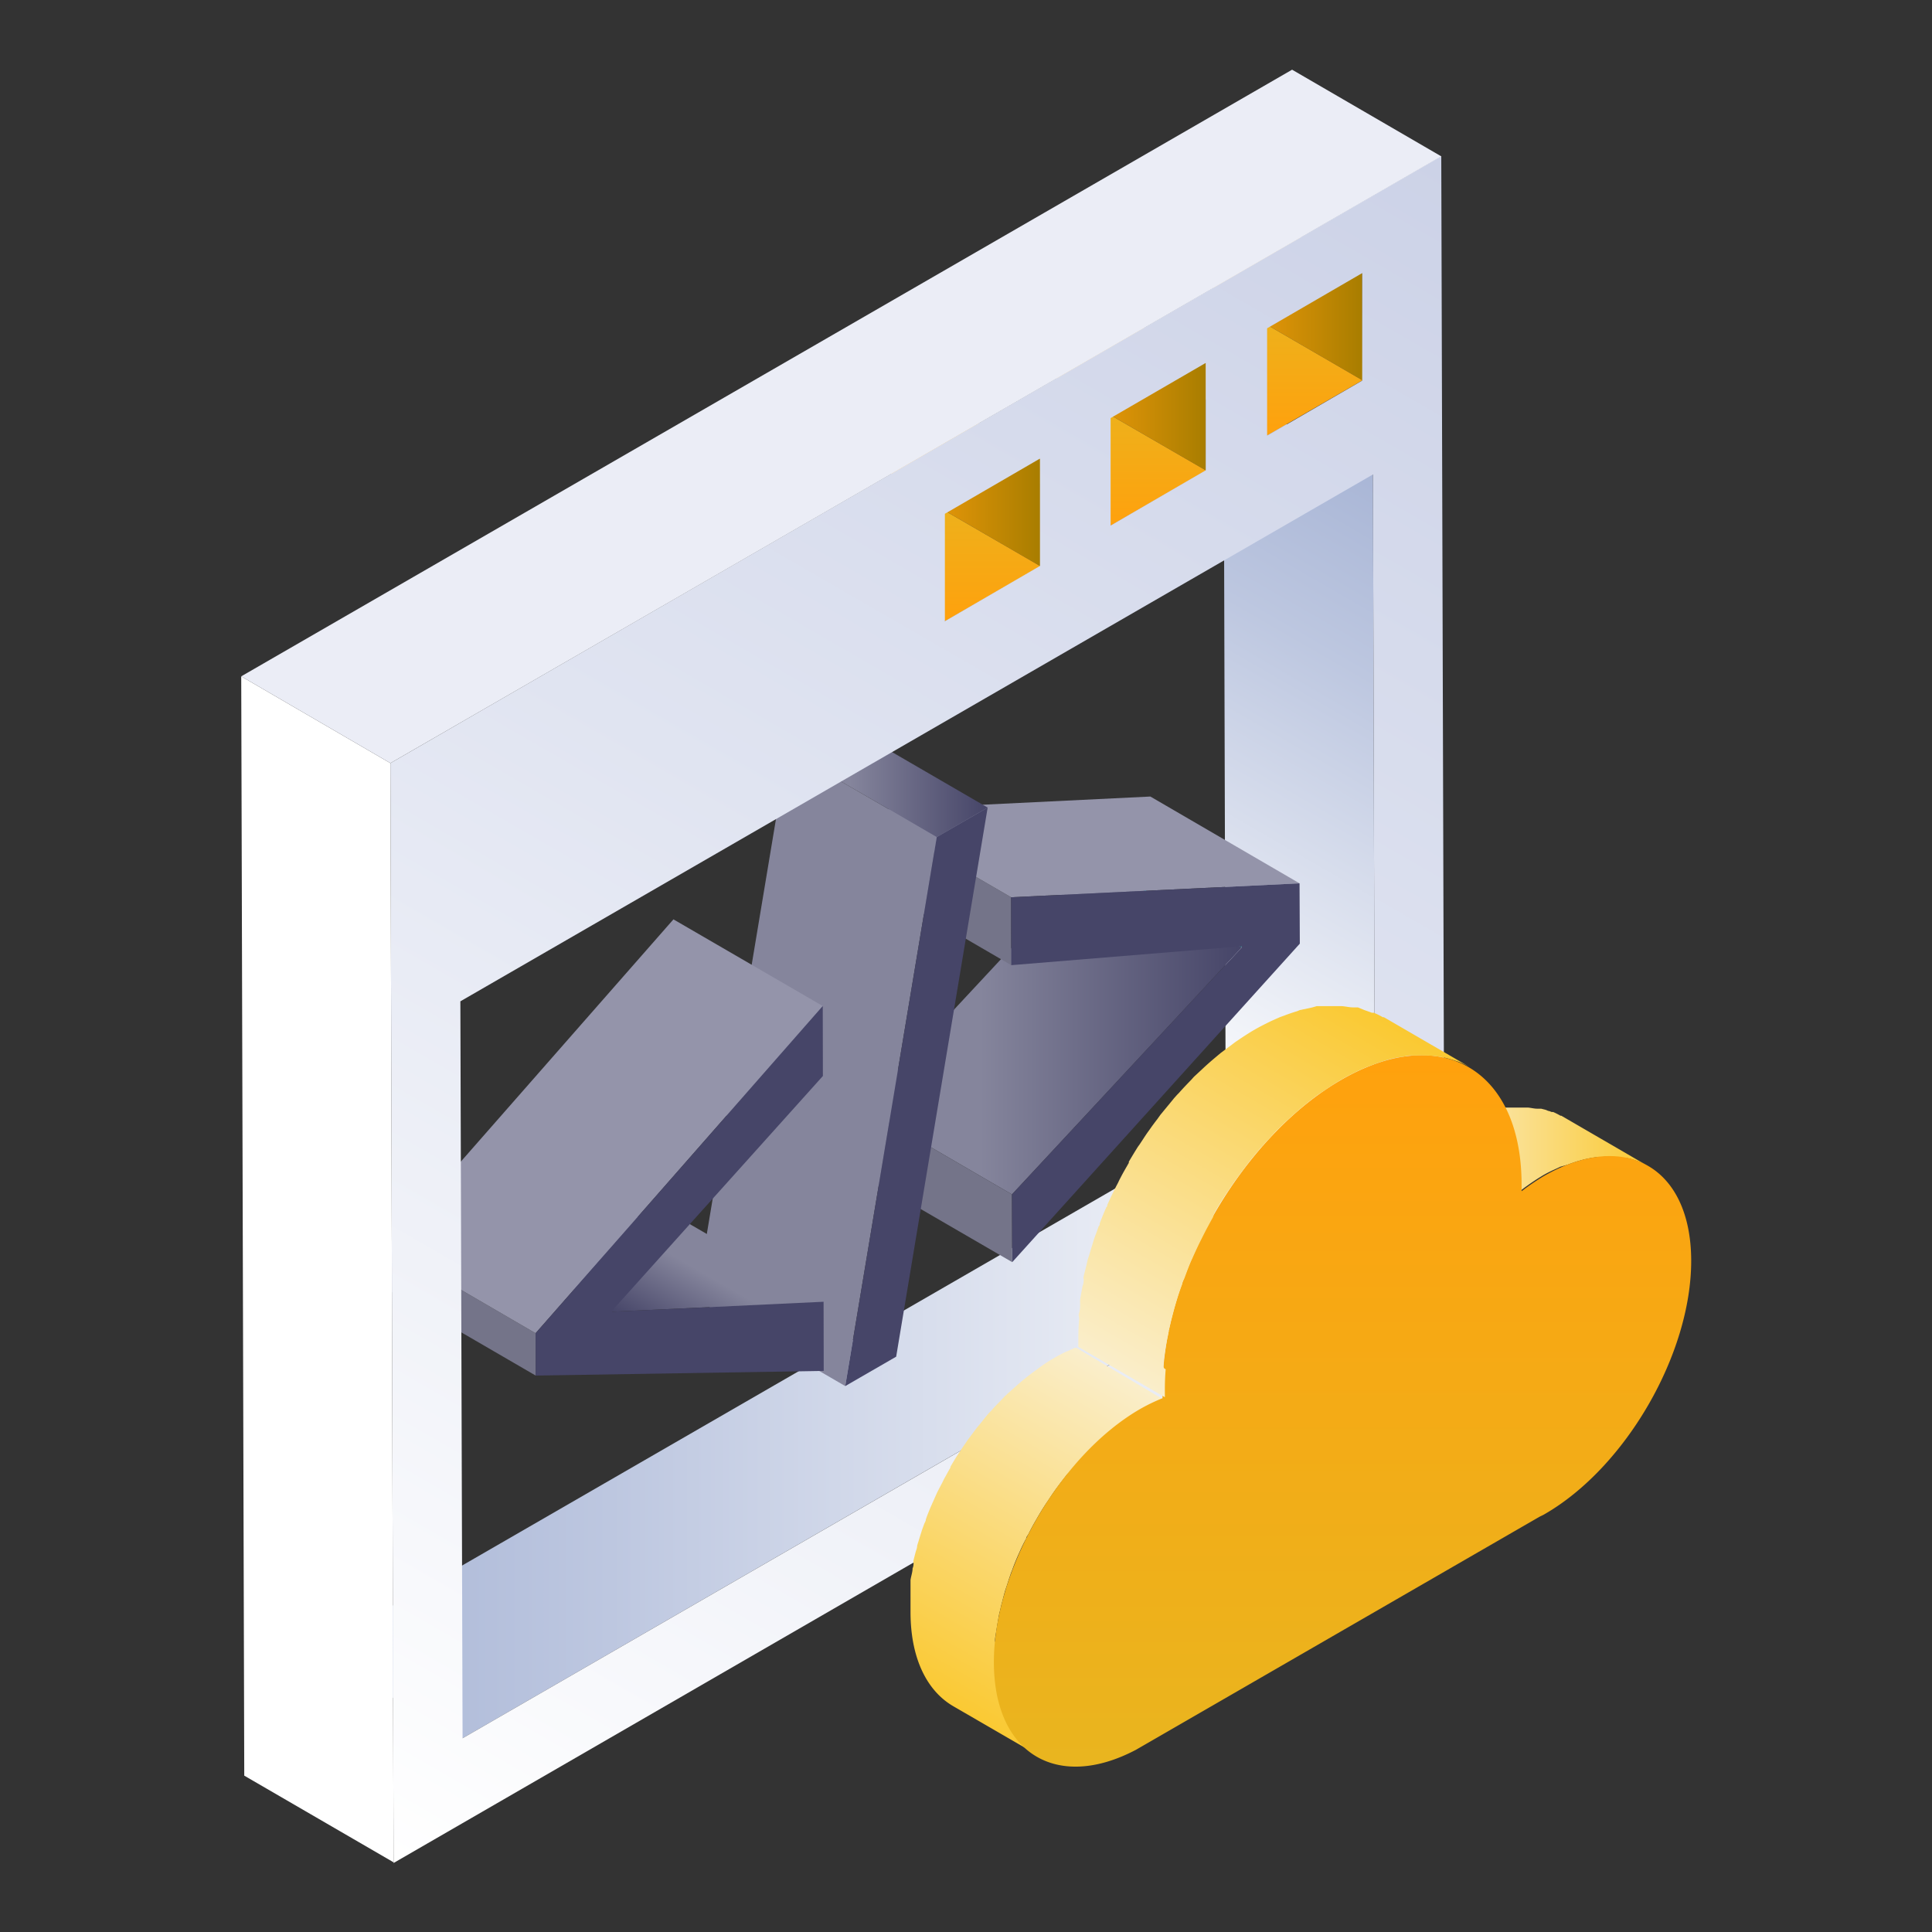 <svg id="图层_1" data-name="图层 1" xmlns="http://www.w3.org/2000/svg" xmlns:xlink="http://www.w3.org/1999/xlink" viewBox="0 0 140 140"><rect x="0" y="0" width="140" height="140" fill="#333333" stroke="none"/><defs><style>.cls-1{fill:url(#未命名的渐变_117);}.cls-2{fill:url(#未命名的渐变_33);}.cls-3{fill:url(#未命名的渐变_133);}.cls-4{fill:url(#未命名的渐变_117-2);}.cls-5{fill:#747489;}.cls-6{fill:#9494aa;}.cls-7{fill:#464568;}.cls-8{fill:url(#未命名的渐变_69);}.cls-9{fill:url(#未命名的渐变_15);}.cls-10{fill:#85859c;}.cls-11{fill:url(#未命名的渐变_133-2);}.cls-12{fill:url(#未命名的渐变_69-2);}.cls-13{fill:url(#未命名的渐变_15-2);}.cls-14{fill:url(#未命名的渐变_133-3);}.cls-15{fill:url(#未命名的渐变_69-3);}.cls-16{fill:url(#未命名的渐变_15-3);}.cls-17{fill:url(#未命名的渐变_7);}.cls-18{fill:#fff;}.cls-19{fill:#ebedf6;}.cls-20{fill:url(#未命名的渐变_21);}.cls-21{fill:url(#未命名的渐变_21-2);}.cls-22{fill:url(#未命名的渐变_15-4);}.cls-23{fill:url(#未命名的渐变_21-3);}</style><linearGradient id="未命名的渐变_117" x1="82.6" y1="77.95" x2="105.71" y2="37.93" gradientUnits="userSpaceOnUse"><stop offset="0" stop-color="#fff"/><stop offset="0.13" stop-color="#f2f4f9"/><stop offset="0.72" stop-color="#bdc7e0"/><stop offset="1" stop-color="#a9b6d6"/></linearGradient><linearGradient id="未命名的渐变_33" x1="84.57" y1="62.28" x2="84.57" y2="68.66" gradientUnits="userSpaceOnUse"><stop offset="0" stop-color="#00c1e0"/><stop offset="1" stop-color="#005763"/></linearGradient><linearGradient id="未命名的渐变_133" x1="62.52" y1="74.46" x2="89.98" y2="74.46" gradientUnits="userSpaceOnUse"><stop offset="0.31" stop-color="#85859c"/><stop offset="1" stop-color="#464568"/></linearGradient><linearGradient id="未命名的渐变_117-2" x1="99.64" y1="103.73" x2="22.7" y2="103.73" xlink:href="#未命名的渐变_117"/><linearGradient id="未命名的渐变_69" x1="87.89" y1="20.52" x2="98.73" y2="20.52" gradientUnits="userSpaceOnUse"><stop offset="0" stop-color="#ffa10d"/><stop offset="1" stop-color="#a87d00"/></linearGradient><linearGradient id="未命名的渐变_15" x1="89.88" y1="31.54" x2="89.88" y2="21.27" gradientUnits="userSpaceOnUse"><stop offset="0" stop-color="#ffa10d"/><stop offset="1" stop-color="#e9b51f"/></linearGradient><linearGradient id="未命名的渐变_133-2" x1="57.06" y1="56.45" x2="71.57" y2="56.45" xlink:href="#未命名的渐变_133"/><linearGradient id="未命名的渐变_69-2" x1="76.56" y1="27.07" x2="87.4" y2="27.07" xlink:href="#未命名的渐变_69"/><linearGradient id="未命名的渐变_15-2" x1="78.54" y1="38.08" x2="78.54" y2="27.82" xlink:href="#未命名的渐变_15"/><linearGradient id="未命名的渐变_133-3" x1="48.69" y1="87.95" x2="44.54" y2="95.15" xlink:href="#未命名的渐变_133"/><linearGradient id="未命名的渐变_69-3" x1="64.56" y1="34" x2="75.39" y2="34" xlink:href="#未命名的渐变_69"/><linearGradient id="未命名的渐变_15-3" x1="66.54" y1="45.01" x2="66.54" y2="34.75" xlink:href="#未命名的渐变_15"/><linearGradient id="未命名的渐变_7" x1="30.23" y1="135.94" x2="102.74" y2="10.35" gradientUnits="userSpaceOnUse"><stop offset="0" stop-color="#fff"/><stop offset="0.55" stop-color="#e0e4f1"/><stop offset="1" stop-color="#ccd2e7"/></linearGradient><linearGradient id="未命名的渐变_21" x1="103.96" y1="83.22" x2="119.41" y2="83.22" gradientUnits="userSpaceOnUse"><stop offset="0" stop-color="#faeecb"/><stop offset="1" stop-color="#fac932"/></linearGradient><linearGradient id="未命名的渐变_21-2" x1="81.78" y1="99.88" x2="68.24" y2="123.34" xlink:href="#未命名的渐变_21"/><linearGradient id="未命名的渐变_15-4" x1="97.27" y1="76.46" x2="97.27" y2="128.03" xlink:href="#未命名的渐变_15"/><linearGradient id="未命名的渐变_21-3" x1="82.75" y1="100.46" x2="98.7" y2="72.84" xlink:href="#未命名的渐变_21"/></defs><title>01 icon解决方案</title><polygon class="cls-1" points="99.64 87.78 88.82 81.5 88.67 28.09 99.49 34.38 99.64 87.78"/><polygon class="cls-2" points="89.98 68.66 79.17 62.38 79.17 62.28 89.98 68.57 89.98 68.66"/><polygon class="cls-3" points="73.33 86.55 62.52 80.26 79.17 62.38 89.98 68.66 73.33 86.55"/><polygon class="cls-4" points="33.52 125.96 22.7 119.67 88.82 81.5 99.64 87.78 33.52 125.96"/><polygon class="cls-5" points="73.35 91.46 62.53 85.18 62.52 80.26 73.33 86.55 73.35 91.46"/><polygon class="cls-5" points="73.28 69.94 62.47 63.65 62.45 58.74 73.27 65.02 73.28 69.94"/><polygon class="cls-6" points="73.27 65.02 62.45 58.74 83.36 57.72 94.17 64.01 73.27 65.02"/><polygon class="cls-7" points="94.17 64.01 94.19 68.38 73.35 91.46 73.33 86.55 89.98 68.66 89.98 68.57 73.28 69.94 73.27 65.02 94.17 64.01"/><polygon class="cls-8" points="98.73 27.56 87.92 21.27 87.89 13.49 98.71 19.77 98.73 27.56"/><polygon class="cls-9" points="91.84 31.54 81.02 25.25 87.92 21.27 98.73 27.56 91.84 31.54"/><polygon class="cls-10" points="61.25 100.44 50.43 94.15 57.06 54.37 67.88 60.66 61.25 100.44"/><polygon class="cls-11" points="67.88 60.66 57.06 54.37 60.75 52.24 71.57 58.52 67.88 60.66"/><polygon class="cls-7" points="71.57 58.52 64.94 98.31 61.25 100.44 67.88 60.66 71.57 58.52"/><polygon class="cls-12" points="87.4 34.1 76.58 27.82 76.56 20.03 87.38 26.32 87.4 34.1"/><polygon class="cls-13" points="80.51 38.08 69.69 31.8 76.58 27.82 87.4 34.1 80.51 38.08"/><polygon class="cls-14" points="44.37 95.05 33.55 88.77 48.86 88.05 59.68 94.33 44.37 95.05"/><polygon class="cls-5" points="38.82 99.68 28.01 93.4 28 90.32 38.81 96.61 38.82 99.68"/><polygon class="cls-6" points="38.81 96.61 28 90.32 48.8 66.62 59.62 72.9 38.81 96.61"/><polygon class="cls-15" points="75.39 41.03 64.58 34.75 64.56 26.96 75.37 33.25 75.39 41.03"/><polygon class="cls-16" points="68.5 45.01 57.69 38.73 64.58 34.75 75.39 41.03 68.5 45.01"/><path class="cls-17" d="M28.29,55.3l76.15-44L104.67,91,28.52,135ZM99.64,87.79l-.15-53.41L33.36,72.56l.16,53.4L99.64,87.79m-7.82-64,0,7.79,6.89-4,0-7.79-6.89,4M80.48,30.3l0,7.78,6.89-4,0-7.78-6.9,4m-12,6.93,0,7.78,6.89-4,0-7.78-6.89,4"/><polygon class="cls-7" points="59.68 94.33 59.69 99.34 38.82 99.68 38.81 96.61 59.62 72.9 59.63 77.97 44.37 94.96 44.37 95.05 59.68 94.33"/><polygon class="cls-18" points="28.52 134.95 17.7 128.67 17.48 49.01 28.29 55.3 28.52 134.95"/><polygon class="cls-19" points="28.29 55.3 17.48 49.01 93.63 5.05 104.44 11.33 28.29 55.3"/><path class="cls-20" d="M113.59,84.4c.25-.1.5-.18.75-.26l.47-.13.44-.09.56-.09.33,0a5.17,5.17,0,0,1,.68,0,.75.75,0,0,1,.15,0,5,5,0,0,1,.79.1l.19,0a4,4,0,0,1,.59.17l.18.06a5.47,5.47,0,0,1,.69.33h0l-6.27-3.64-.06,0a5.28,5.28,0,0,0-.53-.27l-.11,0-.18-.07c-.09,0-.18-.07-.27-.09l-.31-.08-.19,0-.1,0c-.21,0-.43-.06-.65-.08h-.19c-.17,0-.34,0-.51,0h-.18l-.32,0-.3,0-.26,0-.44.1a1.89,1.89,0,0,0-.23,0l-.24.08a7.41,7.41,0,0,0-.75.26l-.27.09-.26.12-.25.11c-.32.16-.65.32-1,.51s-.54.33-.81.51-.53.37-.79.57l6.27,3.65a17.42,17.42,0,0,1,1.6-1.09c.33-.19.66-.35,1-.5l.25-.12Z"/><path class="cls-21" d="M72.1,118.93c0-.25.06-.51.1-.77s.09-.56.14-.85.07-.38.12-.58.08-.36.13-.54.13-.51.2-.76.09-.29.14-.44.18-.57.28-.85a3.62,3.62,0,0,1,.13-.35c.14-.4.3-.79.47-1.17l.06-.13c.15-.35.32-.7.49-1,0-.11.1-.21.16-.32.16-.32.33-.64.51-.95l.11-.19c.21-.37.44-.74.67-1.09l.21-.31c.17-.26.34-.51.52-.76l.3-.4.48-.62c.14-.17.27-.34.42-.5s.26-.31.4-.46.47-.51.71-.76l.45-.45.36-.34.61-.52c.12-.1.24-.21.36-.3s.44-.35.67-.51l.32-.23c.34-.23.67-.45,1-.65s.53-.29.79-.41l.28-.13.53-.23L78,97.67l-.11,0-.42.19-.29.12c-.26.13-.52.26-.78.42a10.87,10.87,0,0,0-1,.64l-.32.24c-.23.16-.45.33-.67.5l-.37.3-.6.53L73,101c-.07.08-.15.14-.22.21l-.23.25c-.24.24-.48.49-.71.75l-.23.24-.18.22-.41.51c-.09.11-.18.21-.27.33l-.21.28-.3.4c-.06.09-.14.18-.2.28l-.33.48-.2.31-.09.13c-.19.29-.37.59-.55.9l0,.06-.11.19-.36.65-.15.31c-.06.1-.11.21-.17.32s-.09.18-.14.27c-.12.25-.23.51-.34.76a.75.75,0,0,0-.06.13l0,0c-.14.31-.27.63-.39.95l-.06.18c0,.12-.09.23-.13.35s-.12.32-.17.48l-.12.38-.13.43a2.76,2.76,0,0,0-.08.27c0,.17-.08.33-.12.49s-.1.37-.14.55,0,.12,0,.19,0,.26-.07.39c0,.28-.11.57-.15.85,0,.08,0,.16,0,.23s0,.36,0,.53,0,.26,0,.38c0,.4,0,.79,0,1.18,0,3.36,1.19,5.72,3.1,6.83l6.28,3.64c-1.92-1.11-3.1-3.47-3.11-6.83,0-.38,0-.78,0-1.17Z"/><path class="cls-22" d="M97.19,78.25c7.19-4.15,13-.82,13.07,7.45,0,.2,0,.41,0,.62a17.42,17.42,0,0,1,1.6-1.09c5.89-3.39,10.67-.66,10.69,6.1s-4.74,15-10.62,18.39c-.13.08-.26.13-.39.2L82.31,126.8c-5.7,3-10.27.29-10.29-6.32s4.73-15,10.62-18.39a12.91,12.91,0,0,1,1.6-.77c0-.2,0-.38,0-.59C84.19,92.47,90,82.4,97.19,78.25Z"/><path class="cls-23" d="M84.32,98.83c0-.31.06-.62.11-.94s.11-.69.18-1,.08-.47.14-.71.1-.44.16-.66.16-.62.25-.93.11-.36.16-.54c.11-.35.23-.69.35-1,0-.14.1-.29.16-.43.18-.48.36-1,.57-1.43l.07-.16c.19-.42.39-.85.6-1.26l.2-.4q.3-.58.63-1.17A2.53,2.53,0,0,1,88,87.9c.26-.46.53-.9.82-1.34l.25-.37c.21-.32.43-.63.65-.93s.24-.33.36-.49.39-.51.58-.76l.51-.61c.16-.19.33-.38.5-.56s.57-.63.86-.93l.56-.55.44-.41.73-.64.45-.37c.27-.22.54-.42.81-.62L96,79c.41-.28.82-.55,1.24-.79s.8-.43,1.19-.62l.31-.14c.22-.1.43-.18.65-.26s.61-.23.92-.32l.57-.16.54-.11c.23,0,.46-.08.69-.11l.39,0a7.69,7.69,0,0,1,.83,0,1.34,1.34,0,0,1,.2,0,7.41,7.41,0,0,1,1,.12l.23.05c.24.06.48.13.71.21l.22.07a6.18,6.18,0,0,1,.86.41l-6.27-3.64-.08,0a4.9,4.9,0,0,0-.65-.32l-.13,0-.22-.08-.34-.12L98.4,73,98.17,73l-.13,0c-.25,0-.52-.07-.79-.09H97c-.2,0-.41,0-.62,0l-.21,0-.39,0-.37,0L95.1,73l-.54.12a2.8,2.8,0,0,0-.28.06c-.1,0-.2.07-.3.1-.3.09-.6.19-.91.31l-.33.12-.32.14-.31.14c-.39.19-.79.39-1.19.62s-.83.51-1.24.79c-.14.09-.27.19-.4.29l-.82.61-.44.37c-.25.21-.49.42-.74.65l-.44.41-.27.25c-.1.09-.18.2-.28.3-.29.3-.58.6-.86.92a4,4,0,0,0-.28.3c-.08.08-.15.18-.22.26l-.51.62-.33.4-.25.35c-.13.16-.25.33-.37.49l-.24.34c-.14.19-.27.39-.4.59l-.25.38-.11.15c-.23.36-.45.73-.67,1.1a.59.59,0,0,0,0,.08l-.13.23c-.15.26-.3.52-.44.79s-.13.25-.19.38-.14.26-.2.39a3.59,3.59,0,0,0-.17.34c-.15.31-.29.61-.43.92,0,.06,0,.11-.07.17l0,0q-.26.58-.48,1.17c0,.07,0,.14-.08.22l-.15.43c-.07.19-.15.38-.21.58s-.09.3-.14.46-.11.36-.16.53-.07.23-.11.34-.09.39-.14.59-.12.45-.17.67,0,.15,0,.23,0,.32-.08.48c-.07.35-.13.69-.18,1a2.93,2.93,0,0,0,0,.29c0,.21,0,.43-.07.65s0,.3,0,.46q-.06.72-.06,1.44c0,.2,0,.38,0,.58l6.27,3.65c0-.2,0-.38,0-.59q0-.7.06-1.44C84.28,99.14,84.3,99,84.32,98.83Z"/></svg>